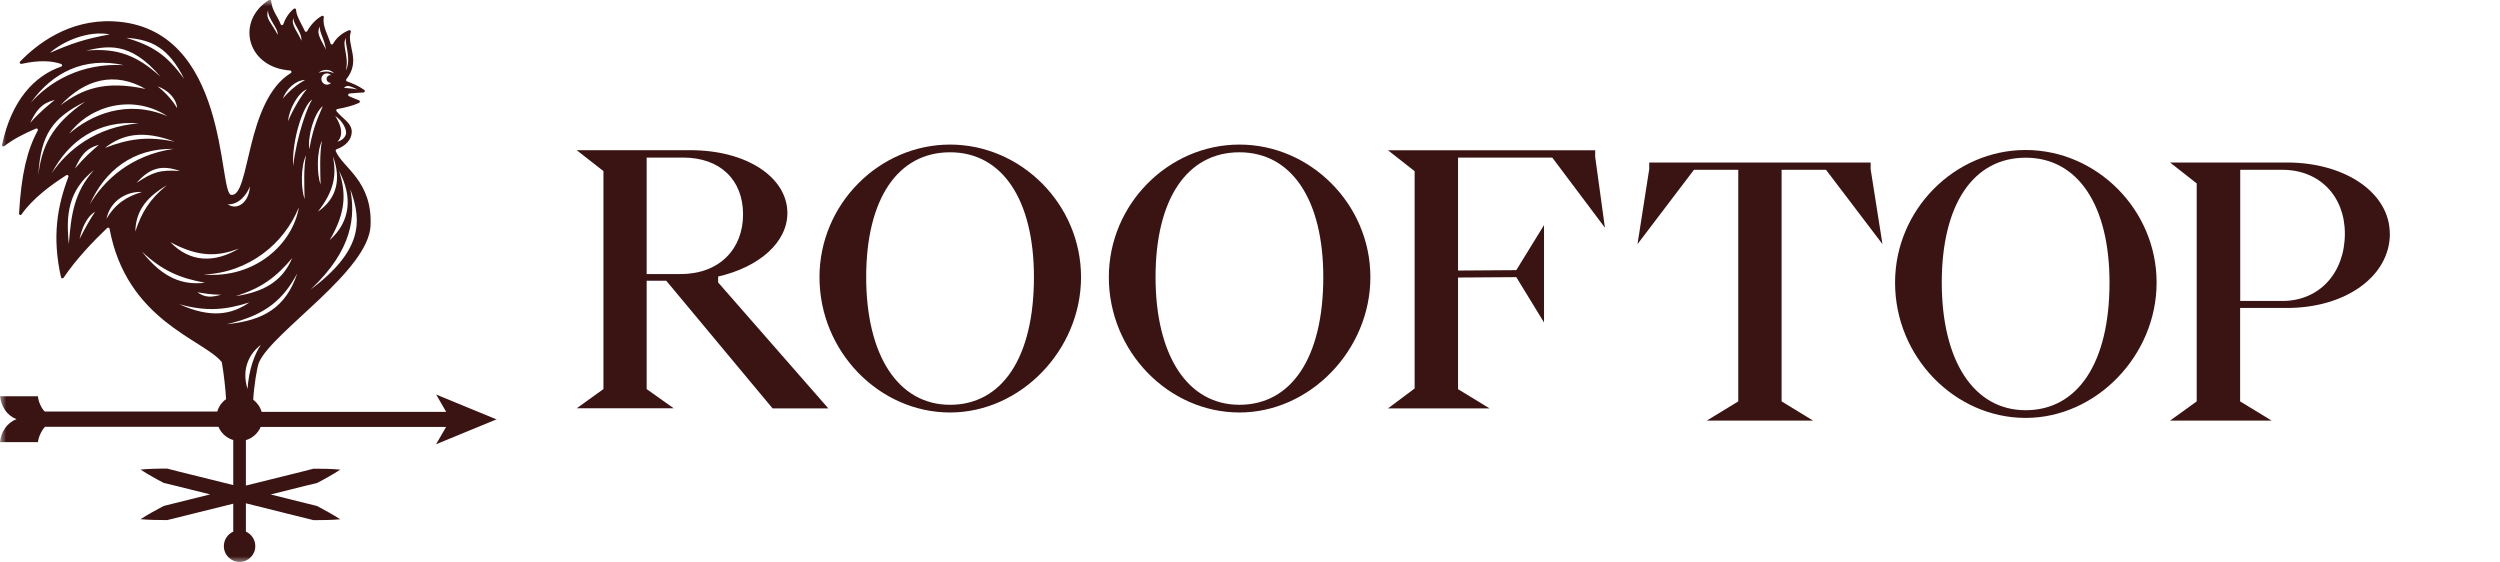 <svg width="200" height="45" viewBox="0 0 200 45" fill="none" xmlns="http://www.w3.org/2000/svg">
<g clip-path="url(#clip0_449_34)">
<mask id="mask0_449_34" style="mask-type:luminance" maskUnits="userSpaceOnUse" x="0" y="0" width="200" height="45">
<path d="M200 0H0V45H200V0Z" fill="white"/>
</mask>
<g mask="url(#mask0_449_34)">
<path d="M39.761 33.567L34.892 31.562L35.695 32.949H20.93C20.816 32.555 20.576 32.217 20.26 31.975C20.311 30.976 20.551 29.372 20.728 28.971C21.822 26.526 29.479 21.695 29.644 18.053C29.808 14.469 27.418 13.425 26.861 12.095C26.849 12.069 26.849 12.031 26.861 12.006C26.874 11.98 26.899 11.955 26.925 11.942C27.658 11.681 28.113 11.172 28.139 10.586C28.17 9.835 27.367 9.472 26.925 8.899C26.899 8.867 26.893 8.829 26.906 8.791C26.918 8.753 26.95 8.727 26.988 8.721C27.519 8.632 28.234 8.46 28.727 8.231C28.765 8.212 28.79 8.167 28.79 8.123C28.79 8.078 28.759 8.04 28.714 8.021C28.455 7.925 28.151 7.798 27.918 7.696C27.873 7.677 27.842 7.626 27.854 7.575C27.861 7.524 27.905 7.486 27.955 7.48C28.36 7.442 28.746 7.41 29.081 7.397C29.132 7.397 29.169 7.365 29.182 7.314C29.195 7.27 29.182 7.219 29.138 7.193C28.702 6.881 28.183 6.659 27.759 6.512C27.728 6.499 27.696 6.474 27.69 6.436C27.677 6.398 27.69 6.366 27.709 6.334C28.91 4.825 27.709 3.622 28.063 2.559C28.076 2.514 28.063 2.47 28.031 2.438C28 2.406 27.955 2.4 27.911 2.419C27.26 2.693 26.881 3.087 26.646 3.501C26.621 3.539 26.583 3.565 26.533 3.558C26.488 3.558 26.451 3.52 26.438 3.476C26.273 2.864 25.768 2.075 25.907 1.394C25.913 1.349 25.9 1.305 25.862 1.279C25.825 1.254 25.78 1.254 25.742 1.273C25.217 1.572 24.813 2.056 24.579 2.489C24.56 2.527 24.515 2.546 24.478 2.546C24.433 2.546 24.395 2.521 24.383 2.476C24.174 1.999 23.7 1.286 23.687 0.789C23.687 0.745 23.662 0.706 23.624 0.687C23.586 0.668 23.542 0.675 23.504 0.7C23.08 1.05 22.815 1.502 22.663 1.935C22.65 1.98 22.606 2.011 22.562 2.011C22.517 2.011 22.473 1.986 22.454 1.941C22.214 1.298 21.765 0.866 21.695 0.083C21.695 0.044 21.67 0.006 21.632 -0.007C21.594 -0.026 21.556 -0.019 21.525 -0.007C18.894 1.655 19.71 5.194 22.909 5.608C23.004 5.621 23.105 5.627 23.213 5.64C23.264 5.64 23.302 5.678 23.314 5.723C23.327 5.767 23.308 5.818 23.264 5.844C19.609 8.097 20.026 15.787 18.496 15.59C17.433 15.45 18.382 2.139 9.061 1.706C5.476 1.54 2.928 3.565 1.625 4.908C1.587 4.946 1.568 4.991 1.587 5.042C1.606 5.086 1.657 5.124 1.707 5.112C3.111 4.806 4.091 4.851 4.875 5.112C4.926 5.131 4.964 5.163 4.97 5.213C4.97 5.264 4.945 5.315 4.894 5.328C2.757 6.06 0.923 8.014 0.164 11.579C0.152 11.624 0.177 11.675 0.215 11.7C0.253 11.726 0.304 11.719 0.341 11.694C1.018 11.153 1.954 10.675 2.877 10.287C2.921 10.268 2.972 10.281 3.004 10.312C3.035 10.351 3.042 10.402 3.016 10.44C2.182 12.006 1.701 13.916 1.524 17.079C1.524 17.13 1.549 17.175 1.6 17.194C1.644 17.213 1.701 17.194 1.726 17.149C2.586 15.908 4.06 14.807 5.305 14.017C5.343 13.992 5.4 13.992 5.438 14.024C5.476 14.056 5.489 14.107 5.47 14.151C4.578 16.513 4.154 18.945 4.882 22.185C4.894 22.229 4.926 22.261 4.97 22.267C5.014 22.274 5.059 22.255 5.084 22.223C6.096 20.721 7.48 19.282 8.574 18.238C8.606 18.212 8.644 18.2 8.688 18.212C8.726 18.225 8.758 18.257 8.764 18.302C10.124 25.641 16.257 27.15 17.724 28.945C17.737 28.958 17.743 28.977 17.75 28.996C17.908 29.938 18.047 31.142 18.085 31.931C17.75 32.173 17.497 32.517 17.383 32.924H3.579C3.282 32.618 3.073 32.128 3.035 31.702H0C0.107 32.523 0.537 33.23 1.322 33.535C0.55 33.815 0.076 34.573 0 35.368H3.035C3.079 34.974 3.301 34.471 3.598 34.146H17.478C17.693 34.655 18.123 35.044 18.66 35.203V38.806L15.378 37.991C14.714 37.826 14.044 37.666 13.38 37.488C13.026 37.488 12.672 37.488 12.318 37.501C11.964 37.514 11.603 37.526 11.243 37.565C11.546 37.768 11.856 37.947 12.166 38.125C12.476 38.303 12.786 38.475 13.102 38.634C13.772 38.787 14.436 38.965 15.1 39.124L16.814 39.551L15.1 39.977L13.102 40.474C12.476 40.811 11.85 41.142 11.243 41.537C11.964 41.6 12.672 41.6 13.38 41.607L15.378 41.11L18.66 40.295V42.53C18.218 42.727 17.908 43.173 17.908 43.688C17.908 44.389 18.47 44.955 19.166 44.955C19.862 44.955 20.424 44.389 20.424 43.688C20.424 43.173 20.114 42.727 19.672 42.53V40.264L23.087 41.117L25.085 41.613C25.793 41.607 26.501 41.607 27.222 41.543C26.609 41.149 25.989 40.818 25.363 40.48L23.365 39.984L21.651 39.557L23.365 39.131C24.029 38.965 24.699 38.793 25.363 38.64C25.679 38.475 25.989 38.309 26.299 38.131C26.609 37.953 26.918 37.775 27.222 37.571C26.861 37.533 26.501 37.52 26.147 37.507C25.793 37.495 25.439 37.495 25.085 37.495C24.421 37.673 23.75 37.832 23.087 37.998L19.672 38.844V35.209C20.203 35.056 20.639 34.662 20.854 34.153H35.689L34.886 35.54L39.755 33.535L39.761 33.567ZM27.69 3.024C27.525 3.374 28.151 4.742 27.665 5.646C27.962 4.462 27.285 3.59 27.69 3.024ZM27.785 6.875C28 6.849 28.6 7.155 28.6 7.155C28.151 7.06 27.519 7.034 27.519 7.034C27.519 7.034 27.627 6.894 27.778 6.881L27.785 6.875ZM22.207 2.775C21.727 1.808 21.208 1.515 21.449 0.821C21.392 1.458 22.29 2.285 22.207 2.775ZM19.805 31.116C19.299 29.537 19.944 28.283 20.867 27.589C20.361 28.334 19.899 29.588 19.805 31.116ZM18.135 25.934C21.386 25.202 22.713 23.84 23.782 21.873C22.865 24.61 21.069 25.654 18.135 25.934ZM18.837 23.694C20.943 23.05 22.094 22.159 23.377 20.644C22.707 22.204 21.493 23.311 18.837 23.694ZM24.37 15.934C24.073 15.112 24.048 13.311 24.484 12.426C24.275 13.4 24.345 14.953 24.37 15.934ZM24.832 23.178C28.291 19.925 28.411 17.251 28.025 15.138C28.98 17.741 28.98 20.071 24.832 23.178ZM26.375 19.212C27.728 16.901 27.671 15.373 27.121 13.667C28.202 15.711 28.076 17.678 26.375 19.212ZM25.432 16.933C26.786 15.208 26.906 13.96 26.64 12.515C27.298 14.291 26.975 15.876 25.432 16.933ZM25.647 14.769C25.35 13.947 25.325 12.146 25.761 11.261C25.553 12.235 25.622 13.788 25.647 14.769ZM26.431 6.633C26.431 6.633 26.469 6.627 26.488 6.62C26.406 6.716 26.292 6.773 26.16 6.773C25.913 6.773 25.711 6.569 25.711 6.321C25.711 6.073 25.913 5.869 26.16 5.869C26.292 5.869 26.413 5.933 26.488 6.022C26.469 6.022 26.451 6.009 26.431 6.009C26.267 6.009 26.128 6.143 26.128 6.315C26.128 6.487 26.261 6.62 26.431 6.62V6.633ZM27.646 10.822C27.462 11.242 27.001 11.331 27.001 11.331C27.753 10.573 26.817 9.288 26.817 9.288C27.355 9.606 27.829 10.402 27.646 10.822ZM26.729 5.863C26.28 5.672 25.976 5.697 25.483 5.812C25.881 5.513 26.381 5.5 26.729 5.863ZM25.603 2.12C25.502 2.559 26.008 3.189 26.065 3.979C25.869 3.418 25.198 2.699 25.603 2.12ZM25.825 8.479C25.622 9.046 25.085 9.943 24.743 11.936C24.604 10.962 25.091 9.103 25.825 8.479ZM24.977 7.964C24.629 8.46 23.769 10.726 23.447 13.285C23.352 11.102 24.294 8.345 24.977 7.964ZM24.547 7.142C24.136 7.588 23.415 8.785 23.049 9.689C23.099 8.817 23.814 7.429 24.547 7.142ZM23.479 1.445C23.434 1.922 24.168 2.572 24.111 3.253C23.833 2.559 23.244 1.986 23.479 1.445ZM24.414 6.391C23.883 6.684 23.244 7.149 22.619 7.893C22.941 7.085 23.637 6.429 24.414 6.391ZM23.909 16.583C23.422 19.511 20.405 22.319 16.27 21.962C19.919 21.828 22.758 19.46 23.909 16.583ZM17.693 23.579C16.909 23.789 16.428 23.827 15.783 23.382C16.377 23.471 16.77 23.566 17.693 23.579ZM19.988 14.909C19.944 16.118 19.04 16.882 18.211 16.347C19.179 16.392 19.805 15.443 19.988 14.909ZM19.115 19.887C17.149 21.052 15.201 21.007 13.627 19.371C15.96 20.631 17.459 20.504 19.115 19.887ZM13.393 9.294C10.073 7.9 7.234 9.237 5.539 10.688C7.253 8.403 10.661 7.518 13.393 9.294ZM4.831 8.428C6.804 6.327 9.169 5.697 11.648 7.117C8.391 6.417 6.614 7.098 4.831 8.428ZM12.609 6.907C13.424 7.2 14.107 7.868 14.171 8.651C13.861 8.129 13.367 7.505 12.609 6.907ZM13.981 11.337C11.768 10.873 10.288 11.108 8.391 11.834C9.763 10.758 11.401 10.363 13.981 11.337ZM14.405 13.68C12.792 13.566 12.229 13.769 10.927 14.629C11.957 13.47 12.881 13.145 14.405 13.68ZM14.733 6.302C13.285 4.348 12.248 3.686 10.105 3.024C12.109 3.164 13.462 3.788 14.733 6.302ZM12.836 6.137C10.99 4.462 9.422 3.813 6.886 4.049C8.499 3.698 10.389 3.234 12.836 6.137ZM3.984 4.233C5.09 3.259 7.12 2.425 8.783 2.75C6.753 3.119 5.691 3.495 3.984 4.233ZM9.902 5.213C6.469 5.016 3.939 6.557 2.46 8.225C4.167 5.812 6.747 4.507 9.902 5.213ZM2.409 9.835C2.915 8.804 3.32 8.263 4.382 7.989C3.737 8.536 3.275 8.867 2.409 9.835ZM6.817 8.129C4.072 10.02 3.332 11.783 3.067 14.005C3.257 10.758 4.192 9.434 6.817 8.129ZM4.135 13.865C5.501 11.242 7.885 9.6 11.104 9.867C7.677 10.141 5.381 12.012 4.135 13.865ZM7.917 11.579C7.284 12.146 6.836 12.49 5.995 13.483C6.475 12.439 6.861 11.879 7.917 11.579ZM7.512 13.61C5.919 15.386 5.678 17.232 5.508 19.53C5.267 17.232 5.438 15.246 7.512 13.61ZM6.368 19.11C6.532 18.308 6.924 17.328 7.607 16.946C7.259 17.442 6.791 18.282 6.368 19.11ZM7.183 16.354C8.378 13.642 10.649 11.853 13.88 11.91C10.478 12.407 8.303 14.425 7.183 16.354ZM8.518 17.512C8.827 15.985 10.238 15.284 11.35 15.361C10.193 15.704 9.232 16.271 8.518 17.512ZM13.342 14.826C11.945 15.959 11.344 16.984 10.825 18.518C10.864 17.13 11.445 15.927 13.342 14.826ZM11.357 20.129C13.013 21.682 14.392 22.248 16.396 22.618C14.67 22.821 13.064 22.306 11.357 20.129ZM14.341 24.336C16.523 24.941 18.009 24.801 19.95 24.196C18.515 25.183 16.858 25.476 14.341 24.336Z" fill="#3A1413"/>
<path d="M51.733 22.451V31.127L53.896 32.663H46.137L48.275 31.127V13.687L46.137 12.015H55.231C59.779 12.015 62.991 14.216 62.991 17.041C62.991 19.386 60.749 21.363 57.45 22.123V22.595L66.266 32.671H61.806L53.3 22.459H51.749L51.733 22.451ZM51.733 12.599V21.923H54.452C57.561 21.923 59.445 19.914 59.445 17.153C59.445 14.392 57.617 12.607 54.651 12.607H51.741L51.733 12.599Z" fill="#3A1413"/>
<path d="M65.559 22.171C65.559 16.336 70.329 11.566 76.005 11.566C81.681 11.566 86.483 16.336 86.483 22.171C86.483 28.005 81.657 32.999 76.005 32.999C70.352 32.999 65.559 28.141 65.559 22.171ZM82.715 22.171C82.715 16 80.195 12.183 76.005 12.183C71.815 12.183 69.295 15.92 69.295 22.171C69.295 28.422 71.847 32.383 76.005 32.383C80.163 32.383 82.715 28.614 82.715 22.171Z" fill="#3A1413"/>
<path d="M88.707 22.171C88.707 16.336 93.477 11.566 99.153 11.566C104.83 11.566 109.631 16.336 109.631 22.171C109.631 28.005 104.806 32.999 99.153 32.999C93.501 32.999 88.707 28.141 88.707 22.171ZM105.863 22.171C105.863 16 103.343 12.183 99.153 12.183C94.964 12.183 92.444 15.92 92.444 22.171C92.444 28.422 94.996 32.383 99.153 32.383C103.311 32.383 105.863 28.614 105.863 22.171Z" fill="#3A1413"/>
<path d="M116.644 12.599V21.643L121.303 21.611L123.521 18.009V25.796L121.303 22.171L116.644 22.203V31.135L119.164 32.671H111.039L113.17 31.079V13.695L111.039 12.023H127.615V12.551L128.394 18.217L124.181 12.607H116.644V12.599Z" fill="#3A1413"/>
<path d="M142.528 13.584V32.112L145.048 33.649H136.541L139.061 32.112V13.584H135.516L131 19.531L131.938 13.528V13H149.651V13.528L150.597 19.531L146.081 13.584H142.536H142.528Z" fill="#3A1413"/>
<path d="M151.605 22.605C151.605 16.77 156.375 12 162.051 12C167.728 12 172.529 16.77 172.529 22.605C172.529 28.439 167.704 33.433 162.051 33.433C156.399 33.433 151.605 28.575 151.605 22.605ZM168.761 22.605C168.761 16.434 166.241 12.616 162.051 12.616C157.862 12.616 155.342 16.354 155.342 22.605C155.342 28.855 157.894 32.817 162.051 32.817C166.209 32.817 168.761 29.047 168.761 22.605Z" fill="#3A1413"/>
<path d="M191.191 18.69C191.191 22.092 187.669 24.637 182.954 24.637H179.21V32.112L181.73 33.649H173.605L175.736 32.112V14.673L173.605 13H182.946C187.661 13 191.183 15.457 191.183 18.69H191.191ZM187.589 18.69C187.589 15.673 185.538 13.584 182.597 13.584H179.218V24.077H182.597C185.538 24.077 187.589 21.844 187.589 18.69Z" fill="#3A1413"/>
</g>
</g>
<defs>
<clipPath id="clip0_449_34">
<rect width="200" height="45" fill="white"/>
</clipPath>
</defs>
</svg>
